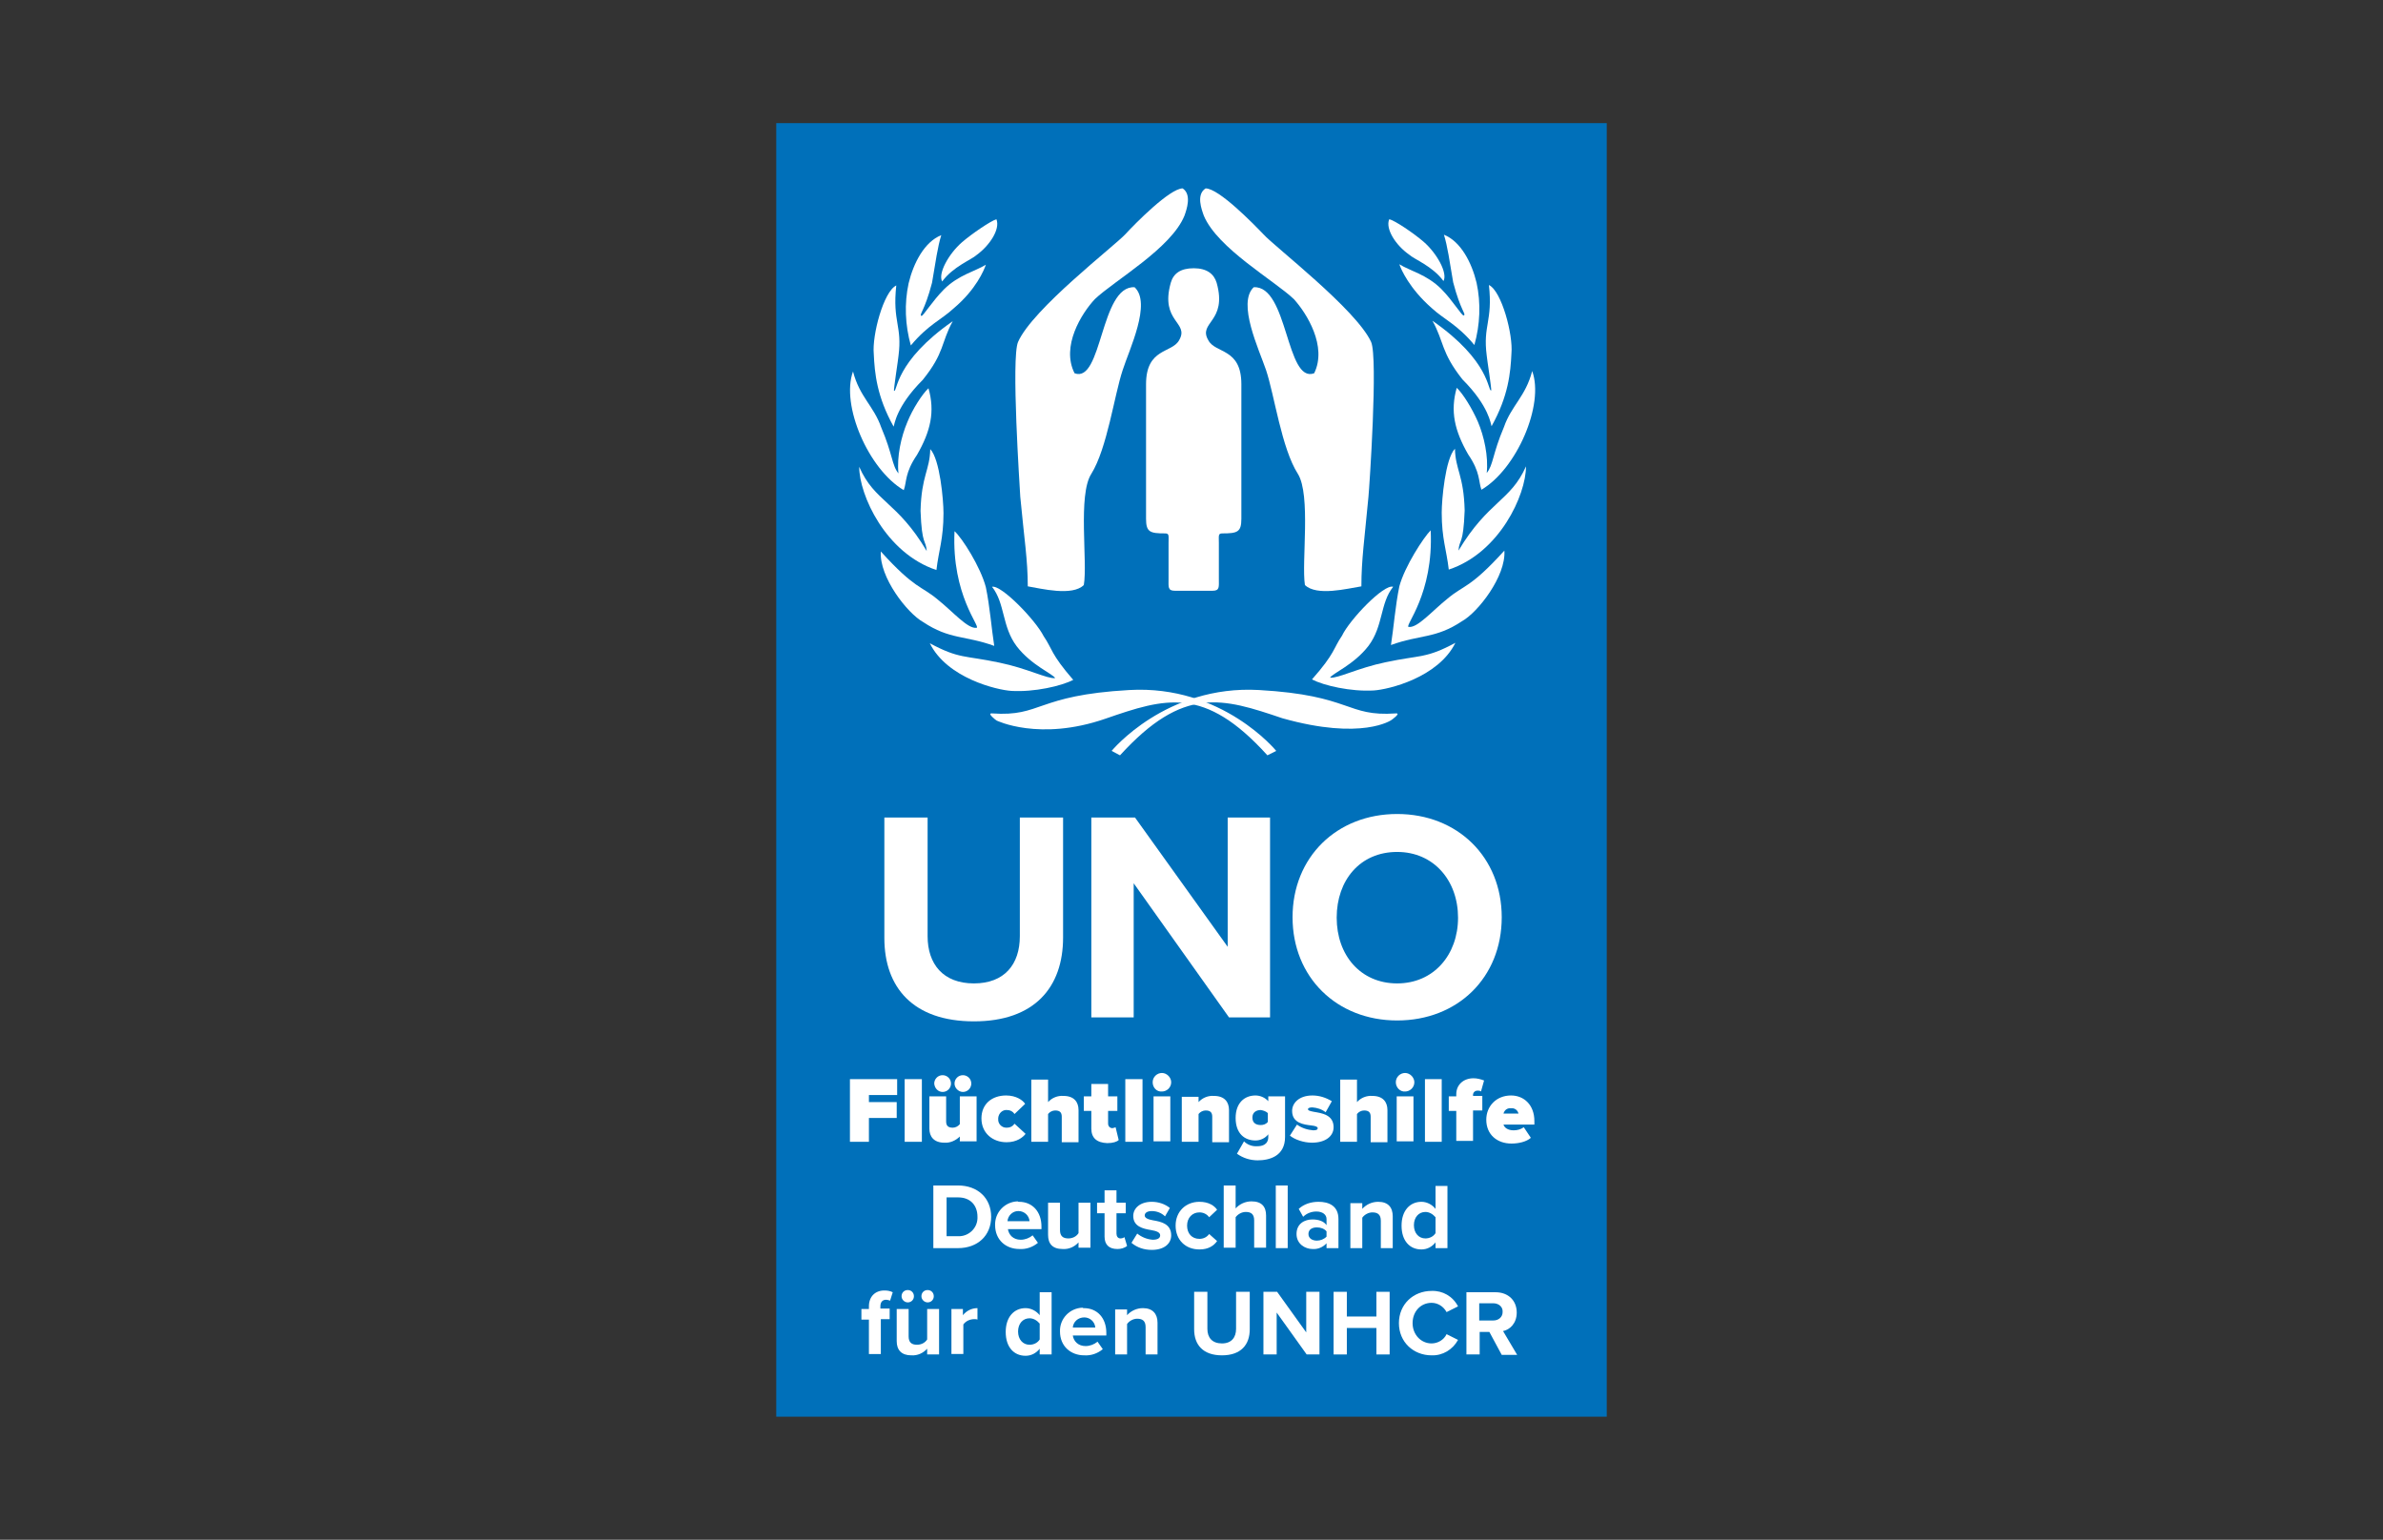 <?xml version="1.0" encoding="utf-8"?>
<!-- Generator: Adobe Illustrator 27.9.0, SVG Export Plug-In . SVG Version: 6.00 Build 0)  -->
<svg version="1.1" id="Ebene_1" xmlns="http://www.w3.org/2000/svg" xmlns:xlink="http://www.w3.org/1999/xlink" x="0px" y="0px"
	 viewBox="0 0 540 349" style="enable-background:new 0 0 540 349;" xml:space="preserve">
<rect x="0" y="0" width="540" height="349" fill="#333333" stroke="none"/>
<style type="text/css">
	.st0{clip-path:url(#SVGID_00000016792145912943531140000014881976544768361380_);fill:#0070BA;}
	.st1{fill:#FFFFFF;}
</style>
<g>
	<g>
		<defs>
			<rect id="SVGID_1_" x="175.9" y="27.9" width="188.3" height="293.2"/>
		</defs>
		<clipPath id="SVGID_00000158014812475590668210000001762590587459155331_">
			<use xlink:href="#SVGID_1_"  style="overflow:visible;"/>
		</clipPath>
		<polygon style="clip-path:url(#SVGID_00000158014812475590668210000001762590587459155331_);fill:#0070BA;" points="175.9,27.9 
			364.1,27.9 364.1,321.1 175.9,321.1 175.9,27.9 		"/>
	</g>
	<path class="st1" d="M200.4,185.3h9.8v26.9c0,6.3,3.5,10.7,10.5,10.7c6.9,0,10.4-4.3,10.4-10.7v-26.9h9.8v27.2
		c0,11.3-6.5,19-20.2,19c-13.8,0-20.3-7.7-20.3-18.9V185.3L200.4,185.3z"/>
	<polygon class="st1" points="256.9,200.2 256.9,230.6 247.3,230.6 247.3,185.3 257.2,185.3 278.2,214.6 278.2,185.3 287.8,185.3 
		287.8,230.6 278.5,230.6 256.9,200.2 	"/>
	<path class="st1" d="M316.6,184.5c13.7,0,23.7,9.8,23.7,23.4c0,13.7-10,23.4-23.7,23.4c-13.7,0-23.7-9.8-23.7-23.4
		S302.9,184.5,316.6,184.5 M316.6,193.1c-8.4,0-13.7,6.4-13.7,14.9s5.4,14.9,13.7,14.9s13.8-6.5,13.8-14.9S324.9,193.1,316.6,193.1"
		/>
	<polygon class="st1" points="192.6,244.6 203.3,244.6 203.3,248.2 196.9,248.2 196.9,249.8 203.2,249.8 203.2,253.4 196.9,253.4 
		196.9,258.8 192.6,258.8 192.6,244.6 	"/>
	<polygon class="st1" points="205,244.6 208.9,244.6 208.9,258.8 205,258.8 205,244.6 	"/>
	<path class="st1" d="M216.3,245.6c0-1,0.8-1.9,1.9-1.9c1,0,1.9,0.8,1.9,1.9c0,1-0.8,1.9-1.9,1.9c0,0,0,0,0,0
		C217.2,247.5,216.3,246.6,216.3,245.6C216.3,245.6,216.3,245.6,216.3,245.6L216.3,245.6L216.3,245.6z M211.7,245.6
		c0-1,0.8-1.9,1.9-1.9c1,0,1.9,0.8,1.9,1.9c0,1-0.8,1.9-1.9,1.9C212.6,247.5,211.8,246.7,211.7,245.6
		C211.7,245.6,211.7,245.6,211.7,245.6L211.7,245.6z M217.5,257.6c-0.9,0.9-2.2,1.5-3.5,1.4c-2.4,0-3.4-1.4-3.4-3.2v-7.3h3.8v5.7
		c0,1,0.5,1.4,1.5,1.4c0.6,0,1.2-0.3,1.6-0.8v-6.3h3.8v10.2h-3.8V257.6L217.5,257.6z"/>
	<path class="st1" d="M228,248.3c2.3,0,3.8,1.1,4.3,1.9l-2.4,2.3c-0.4-0.6-1-0.9-1.7-0.9c-1-0.1-1.9,0.7-2,1.8c0,0.1,0,0.1,0,0.2
		c-0.1,1.1,0.8,2,1.8,2c0.1,0,0.1,0,0.2,0c0.7,0,1.3-0.3,1.7-0.9l2.5,2.3c-0.6,0.8-2,1.9-4.3,1.9c-3.2,0-5.7-2.1-5.7-5.4
		S224.8,248.3,228,248.3L228,248.3z"/>
	<path class="st1" d="M240.6,253.1c0-1.1-0.6-1.4-1.5-1.4c-0.6,0-1.2,0.3-1.6,0.8v6.3h-3.8v-14.1h3.8v5.1c0.9-1,2.2-1.5,3.5-1.4
		c2.4,0,3.4,1.4,3.4,3.2v7.3h-3.8V253.1L240.6,253.1z"/>
	<path class="st1" d="M247.3,255.8v-4h-1.7v-3.3h1.7v-2.8h3.8v2.8h2.1v3.3h-2.1v2.9c0,0.5,0.3,0.9,0.8,1c0,0,0,0,0.1,0
		c0.3,0,0.5-0.1,0.8-0.2l0.7,2.9c-0.4,0.4-1.3,0.7-2.6,0.7C248.5,259,247.3,257.9,247.3,255.8L247.3,255.8z"/>
	<polygon class="st1" points="255,244.6 258.9,244.6 258.9,258.8 255,258.8 255,244.6 	"/>
	<path class="st1" d="M261.4,248.5h3.8v10.2h-3.8L261.4,248.5L261.4,248.5z M261.2,245.3c0-1.2,1-2.1,2.1-2.1s2.1,1,2.1,2.1
		c0,1.2-1,2.1-2.1,2.1C262.1,247.5,261.2,246.5,261.2,245.3C261.2,245.3,261.2,245.3,261.2,245.3L261.2,245.3z"/>
	<path class="st1" d="M274.7,253.1c0-1.1-0.6-1.4-1.5-1.4c-0.6,0-1.2,0.3-1.6,0.8v6.3h-3.8v-10.2h3.8v1.2c0.9-1,2.2-1.5,3.5-1.4
		c2.4,0,3.4,1.4,3.4,3.2v7.3h-3.8V253.1L274.7,253.1z"/>
	<path class="st1" d="M287.3,252.3c-0.4-0.4-1-0.6-1.6-0.7c-1,0-1.9,0.5-1.9,1.7c0,1.3,0.9,1.7,1.9,1.7c0.6,0,1.2-0.2,1.6-0.7V252.3
		L287.3,252.3z M281.9,258.7c0.8,0.8,1.9,1.2,3.1,1.1c0.9,0,2.4-0.3,2.4-2.1v-0.6c-0.7,0.9-1.8,1.4-2.9,1.4c-2.5,0-4.5-1.6-4.5-5.1
		c0-3.4,2-5.1,4.5-5.1c1.1,0,2.2,0.5,2.9,1.3v-1.1h3.8v9.2c0,4.4-3.6,5.3-6.2,5.3c-1.7,0-3.3-0.5-4.7-1.5L281.9,258.7L281.9,258.7z"
		/>
	<path class="st1" d="M293.9,254.9c1.1,0.8,2.4,1.2,3.7,1.3c0.8,0,1-0.2,1-0.5s-0.5-0.5-1.4-0.6c-1.7-0.2-4.4-0.5-4.4-3.3
		c0-1.8,1.6-3.5,4.6-3.5c1.6,0,3.1,0.5,4.4,1.3l-1.4,2.5c-0.9-0.7-1.9-1-3-1.1c-0.5,0-1,0.1-1,0.4c0,0.3,0.3,0.4,1.3,0.6
		c1.7,0.3,4.5,0.6,4.5,3.5c0,2-1.8,3.5-4.9,3.5c-1.9,0-3.9-0.7-5-1.6L293.9,254.9L293.9,254.9z"/>
	<path class="st1" d="M310.6,253.1c0-1.1-0.6-1.4-1.5-1.4c-0.6,0-1.2,0.3-1.6,0.8v6.3h-3.8v-14.1h3.8v5.1c0.9-1,2.2-1.5,3.5-1.4
		c2.4,0,3.4,1.4,3.4,3.2v7.3h-3.8V253.1L310.6,253.1z"/>
	<path class="st1" d="M316.5,248.5h3.8v10.2h-3.8V248.5L316.5,248.5z M316.3,245.3c0-1.2,1-2.1,2.1-2.1s2.1,1,2.1,2.1
		c0,1.2-1,2.1-2.1,2.1C317.3,247.5,316.3,246.5,316.3,245.3C316.3,245.3,316.3,245.3,316.3,245.3L316.3,245.3z"/>
	<polygon class="st1" points="322.9,244.6 326.7,244.6 326.7,258.8 322.9,258.8 322.9,244.6 	"/>
	<path class="st1" d="M330,251.8h-1.7v-3.3h1.7V248c0-2.1,1.6-3.6,3.9-3.6c0.8,0,1.6,0.2,2.4,0.5l-0.7,2.5c-0.2-0.2-0.5-0.2-0.8-0.2
		c-0.5,0-0.9,0.3-1,0.8c0,0,0,0.1,0,0.1v0.3h2.1v3.3h-2.1v6.9H330L330,251.8L330,251.8z"/>
	<path class="st1" d="M340.7,252.4h3.4c-0.2-0.8-0.9-1.3-1.7-1.2C341.6,251.1,340.9,251.6,340.7,252.4L340.7,252.4L340.7,252.4z
		 M342.4,248.3c3,0,5.3,2.2,5.3,5.8v0.8h-7c0.2,0.7,1,1.3,2.3,1.3c0.8,0,1.6-0.2,2.3-0.7l1.6,2.4c-1,0.9-2.8,1.3-4.4,1.3
		c-3.2,0-5.7-2-5.7-5.4C336.8,250.7,339.1,248.3,342.4,248.3L342.4,248.3z"/>
	<path class="st1" d="M217.1,280.2c2.3,0.1,4.3-1.7,4.4-4c0-0.1,0-0.3,0-0.4c0-2.5-1.5-4.4-4.4-4.4h-2.6v8.8H217.1L217.1,280.2z
		 M211.5,268.7h5.6c4.4,0,7.5,2.8,7.5,7.1s-3.1,7.1-7.5,7.1h-5.6V268.7L211.5,268.7z"/>
	<path class="st1" d="M228.3,276.8h5c-0.1-1.3-1.2-2.3-2.5-2.3c0,0,0,0-0.1,0C229.5,274.5,228.4,275.5,228.3,276.8L228.3,276.8z
		 M230.9,272.4c3.1,0,5.1,2.3,5.1,5.6v0.6h-7.6c0.2,1.3,1.2,2.4,2.9,2.4c1,0,2-0.4,2.7-1l1.2,1.7c-1.2,1-2.7,1.5-4.2,1.4
		c-3.1,0-5.5-2.1-5.5-5.4c-0.1-2.9,2.2-5.3,5.1-5.4C230.7,272.4,230.8,272.4,230.9,272.4L230.9,272.4z"/>
	<path class="st1" d="M244.4,281.6c-0.9,1-2.2,1.6-3.6,1.5c-2.3,0-3.3-1.2-3.3-3.2v-7.3h2.7v6.2c0,1.4,0.7,1.9,1.9,1.9
		c0.9,0,1.8-0.4,2.3-1.2v-6.9h2.7v10.2h-2.7V281.6L244.4,281.6z"/>
	<path class="st1" d="M250.3,280.3V275h-1.7v-2.4h1.7v-2.8h2.7v2.8h2.1v2.4H253v4.6c0,0.6,0.3,1.1,0.9,1.1c0.3,0,0.7-0.1,0.9-0.3
		l0.6,2c-0.6,0.5-1.4,0.7-2.2,0.7C251.3,283.1,250.3,282.1,250.3,280.3L250.3,280.3z"/>
	<path class="st1" d="M257.7,279.6c1,0.8,2.2,1.3,3.5,1.4c1.2,0,1.7-0.4,1.7-1c0-0.7-0.9-1-2.1-1.2c-1.8-0.3-4-0.8-4-3.2
		c0-1.7,1.5-3.2,4.2-3.2c1.5,0,3,0.5,4.1,1.4l-1.1,1.9c-0.8-0.8-1.9-1.2-3-1.2c-1,0-1.6,0.4-1.6,1s0.8,0.9,1.9,1.1
		c1.8,0.3,4.1,0.8,4.1,3.4c0,1.9-1.6,3.3-4.4,3.3c-1.7,0-3.3-0.5-4.6-1.6L257.7,279.6L257.7,279.6z"/>
	<path class="st1" d="M271.8,272.4c2.1,0,3.4,0.9,4,1.8l-1.8,1.7c-0.5-0.7-1.3-1.1-2.2-1.1c-1.6,0-2.8,1.2-2.8,3c0,1.8,1.1,3,2.8,3
		c0.9,0,1.7-0.4,2.2-1.1l1.8,1.6c-0.7,1-1.9,1.9-4,1.9c-3.2,0-5.4-2.2-5.4-5.4S268.7,272.4,271.8,272.4L271.8,272.4z"/>
	<path class="st1" d="M284.2,276.6c0-1.4-0.7-1.9-1.9-1.9c-0.9,0-1.8,0.5-2.3,1.2v6.9h-2.7v-14.1h2.7v5.2c0.9-1,2.2-1.6,3.6-1.6
		c2.3,0,3.3,1.2,3.3,3.2v7.3h-2.7L284.2,276.6L284.2,276.6z"/>
	<polygon class="st1" points="289.1,268.7 291.8,268.7 291.8,282.9 289.1,282.9 289.1,268.7 	"/>
	<path class="st1" d="M300.6,279.1c-0.5-0.6-1.3-0.9-2.2-0.9c-1.1,0-1.9,0.5-1.9,1.5c0,1,0.9,1.5,1.9,1.5c0.8,0,1.6-0.3,2.2-0.9
		V279.1L300.6,279.1z M300.6,281.8c-0.8,0.9-2,1.4-3.2,1.3c-1.6,0-3.6-1.1-3.6-3.4c0-2.4,1.9-3.3,3.6-3.3c1.4,0,2.6,0.4,3.2,1.3
		v-1.4c0-1-0.9-1.7-2.3-1.7c-1.1,0-2.2,0.4-3,1.2l-1-1.8c1.2-1.1,2.8-1.6,4.5-1.6c2.3,0,4.5,0.9,4.5,3.9v6.6h-2.7V281.8L300.6,281.8
		z"/>
	<path class="st1" d="M312.9,276.7c0-1.4-0.7-1.9-1.9-1.9c-0.9,0-1.8,0.5-2.3,1.2v6.9H306v-10.2h2.7v1.3c0.9-1,2.2-1.6,3.6-1.6
		c2.3,0,3.3,1.3,3.3,3.3v7.2h-2.7L312.9,276.7L312.9,276.7z"/>
	<path class="st1" d="M325.3,275.9c-0.6-0.7-1.4-1.2-2.3-1.2c-1.5,0-2.6,1.2-2.6,3c0,1.8,1.1,3,2.6,3c0.9,0,1.8-0.4,2.3-1.2V275.9
		L325.3,275.9z M325.3,281.6c-0.8,1-1.9,1.6-3.2,1.6c-2.6,0-4.5-1.9-4.5-5.4c0-3.4,1.9-5.4,4.5-5.4c1.2,0,2.4,0.6,3.2,1.6v-5.2h2.7
		v14.1h-2.7V281.6L325.3,281.6z"/>
	<path class="st1" d="M196.9,299.1h-1.7v-2.4h1.7v-0.6c0-2.2,1.4-3.6,3.5-3.6c0.7,0,1.3,0.1,1.9,0.4l-0.6,1.9
		c-0.3-0.1-0.6-0.2-0.9-0.2c-0.8,0-1.3,0.5-1.3,1.5v0.5h2.1v2.4h-2v7.9h-2.7V299.1L196.9,299.1z"/>
	<path class="st1" d="M208.8,293.8c0-0.8,0.6-1.4,1.4-1.4c0.8,0,1.4,0.6,1.4,1.4c0,0.8-0.6,1.4-1.4,1.4
		C209.5,295.2,208.8,294.6,208.8,293.8C208.8,293.8,208.8,293.8,208.8,293.8L208.8,293.8L208.8,293.8z M204.3,293.8
		c0-0.8,0.6-1.4,1.4-1.4c0.8,0,1.4,0.6,1.4,1.4c0,0.8-0.6,1.4-1.4,1.4C205,295.2,204.3,294.6,204.3,293.8
		C204.3,293.8,204.3,293.8,204.3,293.8L204.3,293.8L204.3,293.8z M210.1,305.7c-0.9,1-2.2,1.6-3.6,1.5c-2.2,0-3.3-1.2-3.3-3.2v-7.3
		h2.7v6.2c0,1.4,0.7,1.9,1.9,1.9c0.9,0,1.8-0.4,2.3-1.2v-6.9h2.7V307h-2.7V305.7L210.1,305.7z"/>
	<path class="st1" d="M215.5,296.7h2.7v1.4c0.8-1,2-1.6,3.3-1.6v2.6c-0.2-0.1-0.5-0.1-0.7-0.1c-1,0-1.9,0.4-2.5,1.2v6.7h-2.7V296.7
		L215.5,296.7z"/>
	<path class="st1" d="M235.6,300c-0.6-0.7-1.4-1.2-2.3-1.2c-1.5,0-2.6,1.2-2.6,3c0,1.8,1.1,3,2.6,3c0.9,0,1.8-0.4,2.3-1.2V300
		L235.6,300z M235.6,305.7c-0.8,1-1.9,1.6-3.2,1.6c-2.6,0-4.5-1.9-4.5-5.4c0-3.4,1.9-5.4,4.5-5.4c1.2,0,2.4,0.6,3.2,1.6v-5.2h2.7
		V307h-2.7V305.7L235.6,305.7z"/>
	<path class="st1" d="M243.1,300.9h5.1c-0.1-1.3-1.2-2.3-2.5-2.3c0,0,0,0,0,0C244.3,298.6,243.2,299.6,243.1,300.9L243.1,300.9z
		 M245.6,296.5c3.1,0,5.1,2.3,5.1,5.6v0.6h-7.6c0.2,1.3,1.2,2.4,2.9,2.4c1,0,2-0.4,2.7-1l1.2,1.7c-1.2,1-2.7,1.5-4.2,1.4
		c-3.1,0-5.5-2.1-5.5-5.4c-0.1-2.9,2.2-5.3,5.1-5.4C245.4,296.5,245.5,296.5,245.6,296.5L245.6,296.5z"/>
	<path class="st1" d="M259.6,300.8c0-1.4-0.7-1.9-1.9-1.9c-0.9,0-1.8,0.5-2.3,1.2v6.9h-2.7v-10.2h2.7v1.3c0.9-1,2.2-1.6,3.6-1.6
		c2.2,0,3.3,1.3,3.3,3.3v7.2h-2.7V300.8L259.6,300.8z"/>
	<path class="st1" d="M270.5,292.8h3.1v8.4c0,2,1.1,3.3,3.3,3.3s3.2-1.4,3.2-3.3v-8.4h3.1v8.5c0,3.5-2,5.9-6.3,5.9
		c-4.3,0-6.3-2.4-6.3-5.9V292.8L270.5,292.8z"/>
	<polygon class="st1" points="289.3,297.5 289.3,307 286.3,307 286.3,292.8 289.4,292.8 296,302 296,292.8 299,292.8 299,307 
		296.1,307 289.3,297.5 	"/>
	<polygon class="st1" points="311.9,301 305.2,301 305.2,307 302.2,307 302.2,292.8 305.2,292.8 305.2,298.4 311.9,298.4 
		311.9,292.8 314.9,292.8 314.9,307 311.9,307 311.9,301 	"/>
	<path class="st1" d="M317,299.9c0-4.3,3.3-7.3,7.4-7.3c2.5-0.1,4.8,1.2,6,3.5l-2.6,1.3c-0.7-1.3-2-2.1-3.4-2.1
		c-2.5,0-4.3,2-4.3,4.6s1.9,4.6,4.3,4.6c1.4,0,2.8-0.8,3.4-2.1l2.6,1.3c-1.2,2.2-3.5,3.6-6,3.5C320.3,307.2,317,304.2,317,299.9
		L317,299.9z"/>
	<path class="st1" d="M338.4,295.4h-3.2v3.9h3.2c1.2,0,2.1-0.8,2.1-1.9C340.6,296.2,339.6,295.4,338.4,295.4L338.4,295.4
		L338.4,295.4z M337.5,301.9h-2.2v5.1h-3v-14.1h6.6c2.9,0,4.8,1.9,4.8,4.6c0,2.5-1.6,3.9-3.1,4.2l3.2,5.4h-3.5L337.5,301.9
		L337.5,301.9z"/>
	<path class="st1" d="M274.8,133.9c1.6,0,1.4-0.9,1.4-2.6v-8.2c0-1.7-0.2-2.2,0.8-2.2c3.4,0,4.3-0.3,4.3-3.3V87.1
		c0-8.3-5.9-6.9-7.5-10c-2.4-4.1,4.4-4.1,1.9-13c-0.6-2-2.2-3.3-5.2-3.3s-4.6,1.2-5.2,3.3c-2.5,8.9,4.3,8.9,1.9,13
		c-1.6,3-7.5,1.7-7.5,10v30.5c0,3,0.9,3.3,4.3,3.3c1,0,0.8,0.5,0.8,2.2c0,1.7,0,6.5,0,8.2s-0.2,2.6,1.4,2.6L274.8,133.9L274.8,133.9
		z"/>
	<path class="st1" d="M248.1,67.8c-3,3.2-7.7,10.7-4.6,16.8c6.3,2.4,5.8-19.9,13.6-19.5c3.9,3.6-1.2,14.1-2.7,18.8
		c-1.9,5.7-3.5,17.7-7.1,23.5c-3.1,4.8-0.8,20-1.7,25.2c-2.6,2.6-9.7,0.8-12.7,0.3c0-6-0.8-10.7-1.7-20.3c-0.1-2-2.1-31.5-0.5-35.1
		C234,70,252.5,55.8,255,53.1c2.2-2.4,10.1-10.4,13-10.4c2.1,1.4,0.9,4.8,0.4,6.2C265.4,56.3,252.5,63.6,248.1,67.8L248.1,67.8z"/>
	<path class="st1" d="M293.2,67.8c2.9,3.2,7.6,10.7,4.6,16.8c-6.4,2.4-5.9-19.9-13.7-19.5c-3.8,3.6,1.2,14.1,2.8,18.8
		c1.9,5.7,3.5,17.7,7.2,23.5c3,4.8,0.8,20,1.6,25.2c2.7,2.6,9.6,0.8,12.8,0.3c0-6,0.7-10.7,1.6-20.3c0.2-2,2.2-31.5,0.6-35.1
		c-3.4-7.4-21.9-21.6-24.4-24.4c-2.3-2.4-10.1-10.4-13.1-10.4c-2.2,1.4-0.9,4.8-0.4,6.2C275.9,56.3,288.8,63.6,293.2,67.8
		L293.2,67.8z"/>
	<path class="st1" d="M221.3,57.8c-1.2,1.1-5.3,2.6-7.8,6c-1-1.8,1.5-6.3,4.5-8.9c2.2-1.9,6.6-4.9,7.8-5.2
		C226.7,52,224.2,55.7,221.3,57.8L221.3,57.8z"/>
	<path class="st1" d="M216.1,69.9c-2.8,2.6-5.8,3.7-9.7,8.4c-1.3-4.6-1.5-9.5-0.5-14.1c1.1-4.6,3.6-9.4,7.4-10.9
		c-0.8,2.5-1.3,6.1-2.1,10.8c-1.7,6.5-3,7.2-2.4,7.5c0.3,0.2,2.5-3.4,5.1-6c3.3-3.3,7.1-4.1,9.5-5.6C223,61.2,221.2,65.6,216.1,69.9
		L216.1,69.9z"/>
	<path class="st1" d="M202.5,96.7c-3.8-6.8-4.3-12.1-4.5-16.5c-0.4-4.2,2.2-14.1,5.1-15.5c-0.9,8.3,1.4,9.1,0.5,16
		c0,0.4-1.2,8-1,7.9c0.8,0.2,0.1-6.6,13.3-15.8c-2.7,4.9-1.8,7.1-6.8,13.3C203,92.2,202.7,96.3,202.5,96.7L202.5,96.7z"/>
	<path class="st1" d="M207.8,103.1c-2.8,4.1-2.3,6.1-3,8c-8-4.7-14.3-19.3-11.5-26.9c1.5,5.8,4.7,7.8,6.4,12.7
		c2.6,6.1,2.4,8.6,3.9,10.4c-0.4-3.8,0.6-8.3,2-11.6c1.2-3,3.4-6.4,4.8-7.7C211.9,93.3,210.9,97.7,207.8,103.1L207.8,103.1z"/>
	<path class="st1" d="M213.8,116.3c0,5.9-1.1,8.5-1.6,12.9c-11.5-3.8-17.5-17-17.5-23.4c3.5,8,8.6,7.8,15.3,19.1
		c-0.2-2.7-1.1-1.1-1.4-9.1c0.2-8,2.1-9.2,2.2-14C213,104.1,213.8,113.4,213.8,116.3L213.8,116.3z"/>
	<path class="st1" d="M223.4,133.1c0.9,4.3,1.3,9.5,1.9,13.3c-6.6-2.4-10.1-1.4-16.1-5.4c-3.6-2-10-10.2-9.6-16
		c7.8,8.6,9.1,7.7,12.9,10.9c3.5,2.8,6.8,6.7,8.8,6.4c1-0.2-5.7-7.4-5-21.9C218,121.9,222.2,128.5,223.4,133.1L223.4,133.1z"/>
	<path class="st1" d="M236.5,144.2c2,2.9,1.5,3.9,6.7,9.9c-2.7,1.4-8.8,2.8-14,2.5c-3.3-0.2-14.6-2.9-18.5-10.8
		c6.7,3.6,7.8,2.7,15.8,4.4c6.3,1.3,10.8,3.7,12.6,3.5c-0.4-0.9-5.4-2.9-8.7-7.2c-3.4-4.5-2.6-9.7-5.6-13.5
		C226.9,132.5,234.7,140.6,236.5,144.2L236.5,144.2z"/>
	<path class="st1" d="M253.8,171.2l-1.9-1c0,0,12.3-15,33.4-13.8c21.1,1.2,19.7,6.1,31,5.3c1.3-0.1-1,1.5-1,1.5s-6.6,4.7-24.7-0.4
		C277,158.2,268.2,155.4,253.8,171.2L253.8,171.2z"/>
	<path class="st1" d="M287.2,171.2l2-1c0,0-12.2-15-33.3-13.8c-21.2,1.2-19.8,6.1-31.1,5.3c-1.3-0.1,1,1.6,1,1.6s9.7,4.8,24.7-0.4
		C264.1,158.2,272.9,155.4,287.2,171.2L287.2,171.2z"/>
	<path class="st1" d="M319.3,57.7c1.2,1.1,5.3,2.6,7.8,6c1-1.8-1.5-6.3-4.5-8.9c-2.2-1.9-6.6-4.9-7.8-5.1
		C313.9,51.9,316.3,55.6,319.3,57.7L319.3,57.7z"/>
	<path class="st1" d="M324.4,69.8c2.8,2.6,5.8,3.7,9.7,8.4c1.3-4.6,1.5-9.5,0.5-14.1c-1.1-4.6-3.6-9.4-7.4-10.9
		c0.8,2.5,1.3,6.1,2.1,10.8c1.7,6.5,3,7.2,2.4,7.5c-0.4,0.2-2.5-3.4-5.1-6c-3.3-3.3-7.1-4.1-9.5-5.6
		C317.5,61.1,319.4,65.4,324.4,69.8L324.4,69.8z"/>
	<path class="st1" d="M338,96.6c3.8-6.8,4.3-12.1,4.5-16.5c0.4-4.2-2.2-14.1-5.1-15.5c0.9,8.3-1.4,9.1-0.5,16c0,0.4,1.2,8,1,7.9
		c-0.8,0.2-0.1-6.6-13.3-15.8c2.7,4.9,1.9,7.1,6.8,13.3C337.5,92.1,337.8,96.2,338,96.6L338,96.6z"/>
	<path class="st1" d="M332.7,103c2.8,4.1,2.3,6.1,3,8c8-4.7,14.3-19.3,11.5-26.9c-1.5,5.8-4.7,7.8-6.4,12.7
		c-2.6,6.1-2.4,8.6-3.9,10.4c0.4-3.8-0.6-8.3-2-11.6c-1.3-3-3.4-6.4-4.8-7.7C328.6,93.2,329.6,97.6,332.7,103L332.7,103z"/>
	<path class="st1" d="M326.7,116.2c0,5.9,1.1,8.5,1.6,12.9c11.5-3.8,17.5-16.9,17.5-23.4c-3.5,7.9-8.6,7.9-15.3,19.1
		c0.2-2.7,1.1-1.1,1.4-9.1c-0.2-8-2.1-9.2-2.2-14C327.5,104,326.7,113.3,326.7,116.2L326.7,116.2z"/>
	<path class="st1" d="M317.1,132.9c-0.9,4.3-1.3,9.5-1.9,13.3c6.6-2.4,10.1-1.4,16.1-5.4c3.6-2,10-10.2,9.6-16
		c-7.8,8.6-9.1,7.7-12.9,10.9c-3.5,2.8-6.8,6.7-8.8,6.4c-1-0.2,5.7-7.4,5-21.9C322.6,121.8,318.3,128.4,317.1,132.9L317.1,132.9z"/>
	<path class="st1" d="M304.1,144.1c-2,2.9-1.5,3.9-6.8,9.9c2.7,1.4,8.8,2.8,14,2.5c3.3-0.2,14.6-2.9,18.5-10.8
		c-6.7,3.6-7.8,2.7-15.8,4.4c-6.3,1.3-10.8,3.7-12.6,3.5c0.4-0.9,5.4-2.9,8.7-7.2c3.4-4.5,2.6-9.7,5.6-13.4
		C313.6,132.3,305.8,140.5,304.1,144.1L304.1,144.1z"/>
</g>
</svg>
